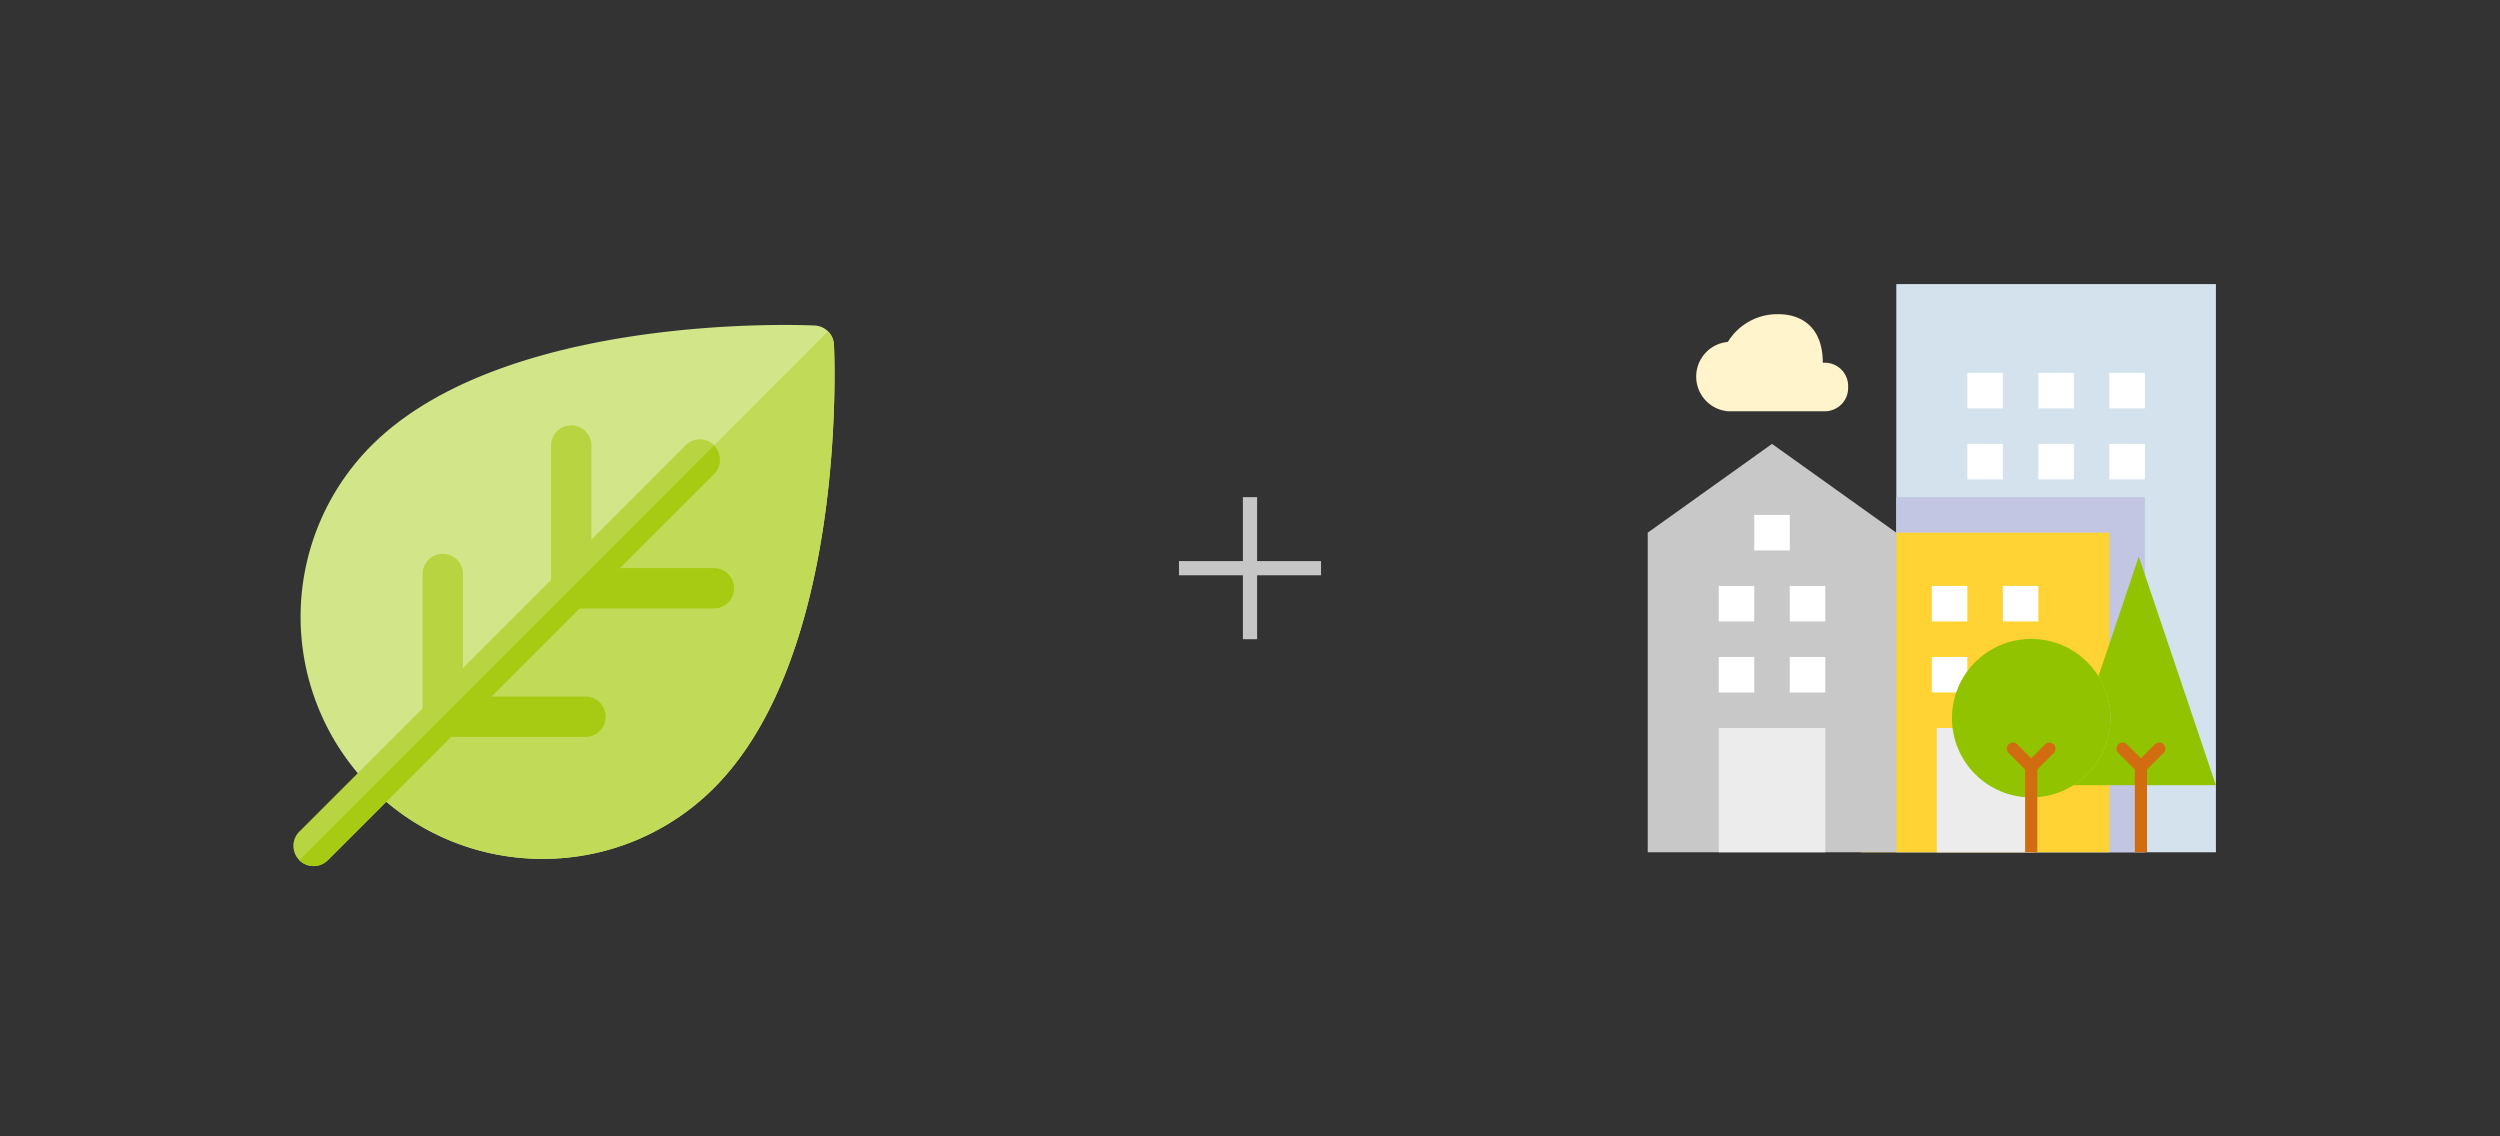 <svg xmlns="http://www.w3.org/2000/svg" viewBox="0 0 176 80" width="176" height="80"><rect x="0" y="0" width="176" height="80" fill="#333333" stroke="none"/><defs><style>.cls-1{fill:#c6c6c6;}.cls-15,.cls-16,.cls-2{fill:none;}.cls-3{fill:#d2e588;}.cls-4{fill:#c1db59;}.cls-5{fill:#b8d541;}.cls-6{fill:#a6cb12;}.cls-7{fill:#d4e2ee;}.cls-8{fill:#c3c6e2;}.cls-9{fill:#ffd333;}.cls-10{fill:#c8c8c8;}.cls-11{fill:#ececec;}.cls-12{fill:#fff;}.cls-13{fill:#91c300;}.cls-14{fill:#fff4cc;}.cls-15,.cls-16{stroke:#d26c11;stroke-miterlimit:10;stroke-width:0.858px;}.cls-15{stroke-linecap:round;}</style></defs><title>アセット 14</title><g id="レイヤー_2" data-name="レイヤー 2"><g id="レイヤー_1-2" data-name="レイヤー 1"><rect class="cls-1" x="87.5" y="35" width="1" height="10"/><rect class="cls-1" x="87.5" y="35" width="1" height="10" transform="translate(48 128) rotate(-90)"/><circle class="cls-2" cx="40" cy="40" r="40"/><path class="cls-3" d="M38.203,60.464a16.994,16.994,0,0,1-12.055-4.986h0a17.065,17.065,0,0,1,0-24.11c9.377-9.378,30.328-8.493,31.211-8.452a1.42,1.42,0,0,1,1.351,1.352c.043.887.927,21.832-8.451,31.21A16.996,16.996,0,0,1,38.203,60.464Z"/><path class="cls-4" d="M38.203,60.464a16.996,16.996,0,0,0,12.056-4.986c9.378-9.378,8.494-30.323,8.451-31.21a1.416,1.416,0,0,0-.414-.937L26.148,55.479A16.994,16.994,0,0,0,38.203,60.464Z"/><path class="cls-5" d="M40.213,42.835A1.421,1.421,0,0,1,38.792,41.414V31.368a1.421,1.421,0,0,1,2.842,0V41.415A1.421,1.421,0,0,1,40.213,42.835Z"/><path class="cls-6" d="M50.259,42.835h-10.046a1.421,1.421,0,1,1,0-2.842h10.046a1.421,1.421,0,1,1,0,2.842Z"/><path class="cls-5" d="M31.171,51.877a1.421,1.421,0,0,1-1.421-1.421V40.41a1.421,1.421,0,1,1,2.842,0V50.456A1.421,1.421,0,0,1,31.171,51.877Z"/><path class="cls-6" d="M41.217,51.877H31.171a1.421,1.421,0,0,1,0-2.842h10.046a1.421,1.421,0,0,1,0,2.842Z"/><path class="cls-5" d="M22.075,60.972a1.421,1.421,0,0,1-1.004-2.425L48.25,31.369a1.421,1.421,0,1,1,2.009,2.009L23.08,60.556A1.416,1.416,0,0,1,22.075,60.972Z"/><path class="cls-6" d="M22.075,60.972a1.416,1.416,0,0,0,1.004-.416L50.259,33.378a1.42,1.42,0,0,0,0-2.009l-0-0L21.071,60.556A1.416,1.416,0,0,0,22.075,60.972Z"/><circle class="cls-2" cx="136" cy="40" r="40"/><path class="cls-7" d="M133.5,20H156V60H133.5Z"/><path class="cls-8" d="M133.5,35H151V60H133.5Z"/><path class="cls-9" d="M131,37.5h17.5V60H131Z"/><path class="cls-10" d="M133.5,60H116V37.5l8.75-6.25,8.75,6.25Z"/><path class="cls-11" d="M121,51.25h7.5V60H121Z"/><path class="cls-11" d="M136.352,51.25h6.796V60h-6.796Z"/><path class="cls-12" d="M136,46.25h2.5v2.5H136Z"/><path class="cls-12" d="M141,46.25h2.5v2.5H141Z"/><path class="cls-12" d="M136,41.25h2.5v2.5H136Z"/><path class="cls-12" d="M141,41.25h2.5v2.5H141Z"/><path class="cls-12" d="M121,46.25h2.5v2.5H121Z"/><path class="cls-12" d="M126,46.25h2.5v2.5H126Z"/><path class="cls-12" d="M121,41.25h2.5v2.5H121Z"/><path class="cls-12" d="M126,41.25h2.5v2.5H126Z"/><path class="cls-12" d="M123.5,36.25H126v2.5h-2.5Z"/><path class="cls-12" d="M138.5,26.25H141v2.5h-2.5Z"/><path class="cls-12" d="M143.5,26.25H146v2.5h-2.5Z"/><path class="cls-12" d="M148.5,26.25H151v2.5h-2.5Z"/><path class="cls-12" d="M138.5,31.25H141v2.5h-2.5Z"/><path class="cls-12" d="M143.5,31.25H146v2.5h-2.5Z"/><path class="cls-12" d="M148.5,31.25H151v2.5h-2.5Z"/><circle class="cls-13" cx="142.997" cy="50.558" r="5.579"/><path class="cls-13" d="M150.571,39.19l-2.842,8.423a5.56,5.56,0,0,1-1.769,7.666H156Z"/><path class="cls-14" d="M128.548,25.536a1.644,1.644,0,0,1,1.56,1.708h0a1.644,1.644,0,0,1-1.56,1.708h-6.907a2.45,2.45,0,0,1,0-4.88,4.076,4.076,0,0,1,3.565-1.952c1.587,0,3.119.885,3.119,3.416Z"/><line class="cls-15" x1="141.709" y1="52.704" x2="142.997" y2="53.992"/><line class="cls-15" x1="144.284" y1="52.704" x2="142.997" y2="53.992"/><line class="cls-16" x1="142.997" y1="53.992" x2="142.997" y2="60"/><line class="cls-15" x1="149.434" y1="52.704" x2="150.722" y2="53.992"/><line class="cls-15" x1="152.009" y1="52.704" x2="150.722" y2="53.992"/><line class="cls-16" x1="150.722" y1="53.992" x2="150.722" y2="60"/></g></g></svg>